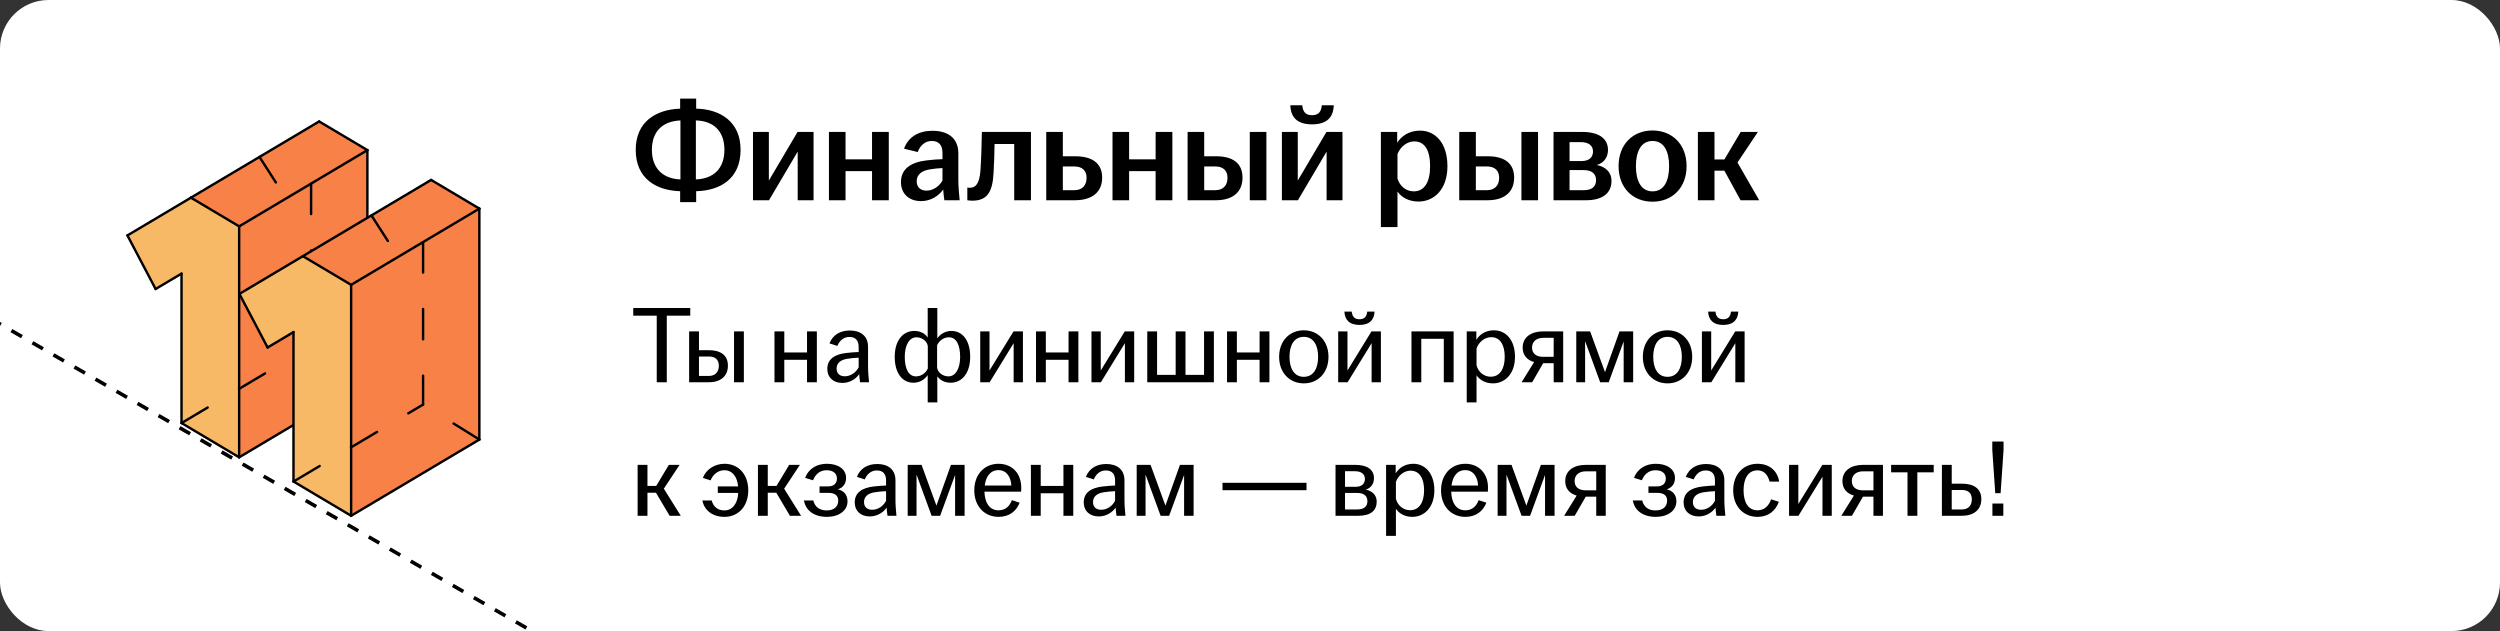 <?xml version="1.0" encoding="UTF-8"?> <svg xmlns="http://www.w3.org/2000/svg" width="412" height="104" viewBox="0 0 412 104" fill="none"><rect x="0" y="0" width="412" height="104" fill="#333333" stroke="none"/><g clip-path="url(#clip0_6485_13238)"><rect width="412" height="104" rx="8" fill="white"></rect><path d="M-63.938 16.484L167.001 149.817" stroke="black" stroke-width="0.6" stroke-linejoin="round" stroke-dasharray="2 2"></path><path d="M29.895 45.086L29.923 69.71L39.404 75.35L60.545 62.8L60.531 24.744L52.59 20.016L31.489 32.554L21 38.793L25.645 47.619L29.895 45.086Z" fill="#F7B965"></path><path d="M39.409 37.297L39.41 75.349L60.53 62.793L60.546 24.74L52.588 20L31.484 32.573L39.409 37.297Z" fill="#F78146"></path><path d="M39.41 75.361L29.926 69.723" stroke="black" stroke-width="0.4" stroke-miterlimit="10" stroke-linecap="round" stroke-linejoin="round"></path><path d="M39.412 37.305V75.363" stroke="black" stroke-width="0.4" stroke-miterlimit="10" stroke-linecap="round" stroke-linejoin="round"></path><path d="M29.914 45.09V69.717" stroke="black" stroke-width="0.4" stroke-miterlimit="10" stroke-linecap="round" stroke-linejoin="round"></path><path d="M29.913 45.09L25.645 47.627" stroke="black" stroke-width="0.4" stroke-miterlimit="10" stroke-linecap="round" stroke-linejoin="round"></path><path d="M21 38.797L25.645 47.627" stroke="black" stroke-width="0.4" stroke-miterlimit="10" stroke-linecap="round" stroke-linejoin="round"></path><path d="M21 38.797L31.462 32.578" stroke="black" stroke-width="0.4" stroke-miterlimit="10" stroke-linecap="round" stroke-linejoin="round"></path><path d="M31.461 32.578L39.408 37.302" stroke="black" stroke-width="0.4" stroke-miterlimit="10" stroke-linecap="round" stroke-linejoin="round"></path><path d="M39.412 37.304L60.545 24.742" stroke="black" stroke-width="0.4" stroke-miterlimit="10" stroke-linecap="round" stroke-linejoin="round"></path><path d="M60.545 24.742V62.801" stroke="black" stroke-width="0.4" stroke-miterlimit="10" stroke-linecap="round" stroke-linejoin="round"></path><path d="M60.545 24.742L52.594 20.016" stroke="black" stroke-width="0.4" stroke-miterlimit="10" stroke-linecap="round" stroke-linejoin="round"></path><path d="M52.594 20.016L31.461 32.577" stroke="black" stroke-width="0.4" stroke-miterlimit="10" stroke-linecap="round" stroke-linejoin="round"></path><path d="M39.412 75.362L60.545 62.801" stroke="black" stroke-width="0.4" stroke-miterlimit="10" stroke-linecap="round" stroke-linejoin="round"></path><path d="M51.268 30.277V53.064V57.029" stroke="black" stroke-width="0.4" stroke-miterlimit="10" stroke-linecap="round" stroke-linejoin="round" stroke-dasharray="5 6"></path><path d="M42.76 25.859L47.154 32.7" stroke="black" stroke-width="0.4" stroke-miterlimit="10" stroke-linecap="round" stroke-linejoin="round" stroke-dasharray="5 6"></path><path d="M60.544 62.797L51.268 57.027" stroke="black" stroke-width="0.4" stroke-miterlimit="10" stroke-linecap="round" stroke-linejoin="round" stroke-dasharray="5 6"></path><path d="M29.926 69.713L51.268 57.027" stroke="black" stroke-width="0.4" stroke-miterlimit="10" stroke-linecap="round" stroke-linejoin="round" stroke-dasharray="5 6"></path><path d="M48.348 54.723L48.376 79.347L57.858 84.987L78.999 72.436L78.984 34.38L71.043 29.652L49.942 42.191L39.453 48.429L44.098 57.256L48.348 54.723Z" fill="#F7B965"></path><path d="M57.862 46.938L57.863 84.99L78.983 72.434L78.999 34.381L71.041 29.641L49.938 42.214L57.862 46.938Z" fill="#F78146"></path><path d="M57.864 84.997L48.379 79.359" stroke="black" stroke-width="0.4" stroke-miterlimit="10" stroke-linecap="round" stroke-linejoin="round"></path><path d="M57.865 46.941V85" stroke="black" stroke-width="0.4" stroke-miterlimit="10" stroke-linecap="round" stroke-linejoin="round"></path><path d="M48.367 54.727V79.354" stroke="black" stroke-width="0.4" stroke-miterlimit="10" stroke-linecap="round" stroke-linejoin="round"></path><path d="M48.366 54.727L44.098 57.264" stroke="black" stroke-width="0.4" stroke-miterlimit="10" stroke-linecap="round" stroke-linejoin="round"></path><path d="M39.453 48.434L44.098 57.264" stroke="black" stroke-width="0.4" stroke-miterlimit="10" stroke-linecap="round" stroke-linejoin="round"></path><path d="M39.453 48.434L49.915 42.215" stroke="black" stroke-width="0.4" stroke-miterlimit="10" stroke-linecap="round" stroke-linejoin="round"></path><path d="M49.914 42.215L57.861 46.939" stroke="black" stroke-width="0.4" stroke-miterlimit="10" stroke-linecap="round" stroke-linejoin="round"></path><path d="M57.865 46.941L78.998 34.379" stroke="black" stroke-width="0.4" stroke-miterlimit="10" stroke-linecap="round" stroke-linejoin="round"></path><path d="M78.998 34.379V72.437" stroke="black" stroke-width="0.4" stroke-miterlimit="10" stroke-linecap="round" stroke-linejoin="round"></path><path d="M78.998 34.379L71.047 29.652" stroke="black" stroke-width="0.4" stroke-miterlimit="10" stroke-linecap="round" stroke-linejoin="round"></path><path d="M71.047 29.652L49.914 42.214" stroke="black" stroke-width="0.4" stroke-miterlimit="10" stroke-linecap="round" stroke-linejoin="round"></path><path d="M57.865 84.999L78.998 72.438" stroke="black" stroke-width="0.4" stroke-miterlimit="10" stroke-linecap="round" stroke-linejoin="round"></path><path d="M69.723 39.918V62.705V66.669" stroke="black" stroke-width="0.4" stroke-miterlimit="10" stroke-linecap="round" stroke-linejoin="round" stroke-dasharray="5 6"></path><path d="M61.215 35.5L65.609 42.341" stroke="black" stroke-width="0.4" stroke-miterlimit="10" stroke-linecap="round" stroke-linejoin="round" stroke-dasharray="5 6"></path><path d="M79 72.438L69.723 66.668" stroke="black" stroke-width="0.4" stroke-miterlimit="10" stroke-linecap="round" stroke-linejoin="round" stroke-dasharray="5 6"></path><path d="M48.381 79.354L69.723 66.668" stroke="black" stroke-width="0.4" stroke-miterlimit="10" stroke-linecap="round" stroke-linejoin="round" stroke-dasharray="5 6"></path><path d="M112.088 33.312V31.512C108.128 31.392 104.768 29.424 104.768 24.696C104.768 20.04 108.128 18.048 112.088 17.904V16.248H114.728V17.904C118.736 18 122.048 20.064 122.048 24.696C122.048 29.424 118.736 31.416 114.728 31.512V33.312H112.088ZM107.432 24.696C107.432 27.84 109.352 29.472 112.136 29.568V19.848C109.328 19.968 107.432 21.528 107.432 24.696ZM114.68 29.568C117.512 29.472 119.384 27.84 119.384 24.696C119.384 21.528 117.512 19.92 114.68 19.848V29.568ZM124.092 33V21.744H126.708V29.76L131.436 21.744H134.076V33H131.46V24.984L126.732 33H124.092ZM136.608 33V21.744H139.344V26.256H143.712V21.744H146.472V33H143.712V28.2H139.344V33H136.608ZM151.791 33.144C149.799 33.144 148.479 31.92 148.479 30.024C148.479 27.72 150.255 26.712 152.775 26.424C153.711 26.304 154.623 26.256 155.319 26.232V25.2C155.319 23.88 154.695 23.232 153.543 23.232C152.415 23.232 151.623 24.024 151.239 25.056L148.983 24.504C149.679 22.56 151.407 21.552 153.663 21.552C156.183 21.552 157.935 22.728 157.935 25.272V29.616C157.935 30.816 158.055 32.016 158.151 33H155.631C155.559 32.472 155.463 31.776 155.439 31.224C154.743 32.232 153.447 33.144 151.791 33.144ZM151.071 29.88C151.071 30.864 151.719 31.416 152.679 31.416C153.783 31.416 154.767 30.72 155.319 29.76V27.696C154.647 27.72 153.975 27.792 153.231 27.912C151.863 28.128 151.071 28.8 151.071 29.88ZM160.255 33.072C159.967 33.072 159.703 33.048 159.415 33V30.912C159.559 30.936 159.703 30.936 159.895 30.936C160.783 30.936 161.407 30.264 161.575 28.128C161.695 26.448 161.767 24.264 161.815 21.744H169.903V33H167.143V23.736H163.903C163.879 25.296 163.831 27.072 163.735 28.56C163.567 31.608 162.703 33.072 160.255 33.072ZM172.42 33V21.744H175.156V25.752H177.172C179.884 25.752 181.636 26.808 181.636 29.28C181.636 31.728 179.884 33 177.172 33H172.42ZM175.156 31.344H177.052C178.396 31.344 179.068 30.504 179.068 29.304C179.068 28.104 178.348 27.432 177.052 27.432H175.156V31.344ZM183.342 33V21.744H186.078V26.256H190.446V21.744H193.206V33H190.446V28.2H186.078V33H183.342ZM195.717 33V21.744H198.453V25.752H200.397C203.061 25.752 204.765 26.808 204.765 29.28C204.765 31.728 203.061 33 200.397 33H195.717ZM198.453 31.344H200.277C201.621 31.344 202.293 30.504 202.293 29.304C202.293 28.104 201.573 27.432 200.277 27.432H198.453V31.344ZM205.965 33V21.744H208.701V33H205.965ZM211.256 33V21.744H213.872V29.76L218.6 21.744H221.24V33H218.624V24.984L213.896 33H211.256ZM212.648 17.352H214.616C214.712 18.408 215.144 18.984 216.224 18.984C217.304 18.984 217.736 18.408 217.832 17.352H219.8C219.752 19.248 218.744 20.496 216.224 20.496C213.704 20.496 212.696 19.248 212.648 17.352ZM227.569 37.416V21.744H230.257V23.52C230.953 22.44 232.201 21.528 234.025 21.528C236.521 21.528 238.537 23.544 238.537 27.384C238.537 31.224 236.329 33.216 233.761 33.216C232.153 33.216 230.929 32.496 230.305 31.56V37.416H227.569ZM230.305 29.424C230.665 30.648 231.697 31.536 232.993 31.536C234.697 31.536 235.681 30.096 235.681 27.384C235.681 24.648 234.721 23.304 233.089 23.304C231.841 23.304 230.761 24.216 230.305 25.392V29.424ZM240.483 33V21.744H243.219V25.752H245.163C247.827 25.752 249.531 26.808 249.531 29.28C249.531 31.728 247.827 33 245.163 33H240.483ZM243.219 31.344H245.043C246.387 31.344 247.059 30.504 247.059 29.304C247.059 28.104 246.339 27.432 245.043 27.432H243.219V31.344ZM250.731 33V21.744H253.467V33H250.731ZM256.022 33V21.744H260.774C263.414 21.744 264.998 22.776 264.998 24.72C264.998 25.896 264.326 26.88 263.15 27.192C264.518 27.456 265.574 28.32 265.574 29.808C265.574 31.776 264.182 33 261.374 33H256.022ZM258.662 31.344H261.014C262.382 31.344 263.03 30.72 263.03 29.688C263.03 28.656 262.358 28.032 260.99 28.032H258.662V31.344ZM258.662 26.544H260.606C261.854 26.544 262.526 25.968 262.526 24.96C262.526 24 261.83 23.424 260.51 23.424H258.662V26.544ZM272.333 33.24C269.093 33.24 266.741 30.96 266.741 27.384C266.741 23.784 269.093 21.504 272.333 21.504C275.573 21.504 277.949 23.784 277.949 27.384C277.949 30.96 275.573 33.24 272.333 33.24ZM269.597 27.384C269.597 29.784 270.437 31.536 272.333 31.536C274.253 31.536 275.069 29.784 275.069 27.384C275.069 24.984 274.253 23.232 272.333 23.232C270.437 23.232 269.597 24.984 269.597 27.384ZM279.811 33V21.744H282.547V26.28H284.179L286.867 21.744H289.699L286.339 26.784L289.915 33H286.843L284.179 28.128H282.547V33H279.811Z" fill="black"></path><path d="M108.23 63V52.02H104.36V50.76H113.756V52.02H109.886V63H108.23ZM113.57 63V54.612H115.19V57.708H116.792C118.718 57.708 119.96 58.5 119.96 60.264C119.96 62.028 118.718 63 116.792 63H113.57ZM115.19 61.956H116.828C117.908 61.956 118.466 61.254 118.466 60.282C118.466 59.31 117.908 58.752 116.828 58.752H115.19V61.956ZM120.968 63V54.612H122.588V63H120.968ZM127.633 63V54.612H129.253V58.086H132.997V54.612H134.617V63H132.997V59.292H129.253V63H127.633ZM138.825 63.108C137.331 63.108 136.341 62.208 136.341 60.804C136.341 59.112 137.655 58.392 139.419 58.176C140.175 58.086 140.949 58.032 141.507 58.014V57.186C141.507 56.07 140.967 55.53 139.977 55.53C139.005 55.53 138.339 56.178 137.997 57.006L136.701 56.592C137.241 55.17 138.501 54.468 140.049 54.468C141.777 54.468 143.055 55.314 143.055 57.168V60.372C143.055 61.29 143.145 62.244 143.217 63H141.741C141.687 62.604 141.615 62.082 141.597 61.65C141.075 62.442 140.049 63.108 138.825 63.108ZM137.871 60.75C137.871 61.56 138.393 62.01 139.221 62.01C140.193 62.01 141.057 61.398 141.507 60.534V58.95C140.895 58.968 140.283 59.022 139.617 59.13C138.483 59.31 137.871 59.868 137.871 60.75ZM152.885 66.312V61.812C152.417 62.496 151.643 63.072 150.527 63.072C148.727 63.072 147.449 61.524 147.449 58.806C147.449 56.088 148.817 54.54 150.671 54.54C151.643 54.54 152.435 54.936 152.885 55.62V50.76H154.469V55.764C154.937 55.098 155.711 54.54 156.809 54.54C158.609 54.54 159.887 56.088 159.887 58.806C159.887 61.524 158.519 63.072 156.665 63.072C155.711 63.072 154.919 62.676 154.469 62.01V66.312H152.885ZM149.105 58.806C149.105 60.75 149.735 62.028 150.941 62.028C151.805 62.028 152.543 61.506 152.903 60.732V57.06C152.813 56.25 151.967 55.584 151.031 55.584C149.861 55.584 149.105 56.862 149.105 58.806ZM154.433 60.57C154.523 61.38 155.369 62.028 156.305 62.028C157.475 62.028 158.231 60.75 158.231 58.806C158.231 56.862 157.601 55.584 156.395 55.584C155.531 55.584 154.793 56.124 154.433 56.898V60.57ZM161.541 63V54.612H163.071V61.056L167.031 54.612H168.579V63H167.049V56.556L163.089 63H161.541ZM170.734 63V54.612H172.354V58.086H176.098V54.612H177.718V63H176.098V59.292H172.354V63H170.734ZM179.875 63V54.612H181.405V61.056L185.365 54.612H186.913V63H185.383V56.556L181.423 63H179.875ZM189.068 63V54.612H190.688V61.776H193.748V54.612H195.368V61.776H198.428V54.612H200.048V63H189.068ZM202.217 63V54.612H203.837V58.086H207.581V54.612H209.201V63H207.581V59.292H203.837V63H202.217ZM214.867 63.18C212.527 63.18 210.799 61.434 210.799 58.806C210.799 56.178 212.527 54.432 214.867 54.432C217.207 54.432 218.935 56.178 218.935 58.806C218.935 61.434 217.207 63.18 214.867 63.18ZM212.509 58.806C212.509 60.678 213.247 62.1 214.867 62.1C216.487 62.1 217.225 60.678 217.225 58.806C217.225 56.934 216.487 55.512 214.867 55.512C213.247 55.512 212.509 56.934 212.509 58.806ZM220.533 63V54.612H222.063V61.056L226.023 54.612H227.571V63H226.041V56.556L222.081 63H220.533ZM221.559 51.354H222.765C222.855 52.146 223.197 52.614 224.043 52.614C224.889 52.614 225.231 52.146 225.321 51.354H226.527C226.473 52.668 225.735 53.55 224.043 53.55C222.351 53.55 221.613 52.668 221.559 51.354ZM232.609 63V54.612H239.557V63H237.937V55.836H234.229V63H232.609ZM241.715 66.312V54.612H243.299V55.998C243.839 55.134 244.793 54.432 246.215 54.432C248.105 54.432 249.671 55.962 249.671 58.806C249.671 61.65 247.979 63.18 246.035 63.18C244.775 63.18 243.821 62.586 243.335 61.848V66.312H241.715ZM243.335 60.192C243.605 61.272 244.505 62.082 245.675 62.082C247.115 62.082 247.979 60.876 247.979 58.806C247.979 56.736 247.151 55.566 245.747 55.566C244.631 55.566 243.695 56.394 243.335 57.42V60.192ZM256.046 63V59.85H254.318L252.5 63H250.754L252.824 59.67C251.672 59.346 250.934 58.554 250.934 57.276C250.934 55.53 252.392 54.612 254.282 54.612H257.612V63H256.046ZM252.482 57.276C252.482 58.212 253.112 58.806 254.3 58.806H256.046V55.674H254.354C253.13 55.674 252.482 56.34 252.482 57.276ZM259.768 63V54.612H262.054L264.502 61.326L266.896 54.612H269.146V63H267.58V56.268L265.114 63H263.71L261.226 56.214V63H259.768ZM274.809 63.18C272.469 63.18 270.741 61.434 270.741 58.806C270.741 56.178 272.469 54.432 274.809 54.432C277.149 54.432 278.877 56.178 278.877 58.806C278.877 61.434 277.149 63.18 274.809 63.18ZM272.451 58.806C272.451 60.678 273.189 62.1 274.809 62.1C276.429 62.1 277.167 60.678 277.167 58.806C277.167 56.934 276.429 55.512 274.809 55.512C273.189 55.512 272.451 56.934 272.451 58.806ZM280.475 63V54.612H282.005V61.056L285.965 54.612H287.513V63H285.983V56.556L282.023 63H280.475ZM281.501 51.354H282.707C282.797 52.146 283.139 52.614 283.985 52.614C284.831 52.614 285.173 52.146 285.263 51.354H286.469C286.415 52.668 285.677 53.55 283.985 53.55C282.293 53.55 281.555 52.668 281.501 51.354ZM105.08 85V76.612H106.7V80.086H108.14L110.228 76.612H111.992L109.4 80.536L112.19 85H110.354L108.104 81.202H106.7V85H105.08ZM119.409 85.18C117.339 85.18 116.043 84.028 115.755 82.48H117.285C117.537 83.434 118.221 84.118 119.373 84.118C120.741 84.118 121.569 82.948 121.659 81.238H118.293V80.158H121.641C121.497 78.556 120.687 77.494 119.373 77.494C118.239 77.494 117.447 78.304 117.105 79.168L115.827 78.754C116.385 77.332 117.789 76.432 119.409 76.432C121.695 76.432 123.315 78.178 123.315 80.806C123.315 83.434 121.677 85.18 119.409 85.18ZM124.908 85V76.612H126.528V80.086H127.968L130.056 76.612H131.82L129.228 80.536L132.018 85H130.182L127.932 81.202H126.528V85H124.908ZM136.268 85.18C134.162 85.18 132.776 84.136 132.488 82.48H134.036C134.288 83.506 135.008 84.118 136.232 84.118C137.51 84.118 138.14 83.434 138.14 82.516C138.14 81.706 137.672 81.22 136.466 81.22H135.062V80.158H136.466C137.474 80.158 137.924 79.618 137.924 78.862C137.924 78.052 137.348 77.494 136.232 77.494C135.098 77.494 134.378 78.178 133.982 79.15L132.686 78.754C133.28 77.17 134.684 76.432 136.268 76.432C138.104 76.432 139.436 77.296 139.436 78.772C139.436 79.654 138.968 80.374 138.068 80.644C139.058 80.86 139.67 81.526 139.67 82.624C139.67 84.172 138.23 85.18 136.268 85.18ZM143.343 85.108C141.849 85.108 140.859 84.208 140.859 82.804C140.859 81.112 142.173 80.392 143.937 80.176C144.693 80.086 145.467 80.032 146.025 80.014V79.186C146.025 78.07 145.485 77.53 144.495 77.53C143.523 77.53 142.857 78.178 142.515 79.006L141.219 78.592C141.759 77.17 143.019 76.468 144.567 76.468C146.295 76.468 147.573 77.314 147.573 79.168V82.372C147.573 83.29 147.663 84.244 147.735 85H146.259C146.205 84.604 146.133 84.082 146.115 83.65C145.593 84.442 144.567 85.108 143.343 85.108ZM142.389 82.75C142.389 83.56 142.911 84.01 143.739 84.01C144.711 84.01 145.575 83.398 146.025 82.534V80.95C145.413 80.968 144.801 81.022 144.135 81.13C143.001 81.31 142.389 81.868 142.389 82.75ZM149.588 85V76.612H151.874L154.322 83.326L156.716 76.612H158.966V85H157.4V78.268L154.934 85H153.53L151.046 78.214V85H149.588ZM164.575 85.18C162.235 85.18 160.561 83.434 160.561 80.806C160.561 78.178 162.235 76.432 164.557 76.432C166.843 76.432 168.301 78.07 168.301 80.356C168.301 80.662 168.301 80.86 168.283 81.022H162.235C162.289 82.786 163.027 84.1 164.557 84.1C165.799 84.1 166.447 83.29 166.753 82.426L168.031 82.84C167.527 84.19 166.357 85.18 164.575 85.18ZM162.289 80.014H166.663C166.627 78.808 165.997 77.476 164.557 77.476C163.207 77.476 162.469 78.538 162.289 80.014ZM169.891 85V76.612H171.511V80.086H175.255V76.612H176.875V85H175.255V81.292H171.511V85H169.891ZM181.083 85.108C179.589 85.108 178.599 84.208 178.599 82.804C178.599 81.112 179.913 80.392 181.677 80.176C182.433 80.086 183.207 80.032 183.765 80.014V79.186C183.765 78.07 183.225 77.53 182.235 77.53C181.263 77.53 180.597 78.178 180.255 79.006L178.959 78.592C179.499 77.17 180.759 76.468 182.307 76.468C184.035 76.468 185.313 77.314 185.313 79.168V82.372C185.313 83.29 185.403 84.244 185.475 85H183.999C183.945 84.604 183.873 84.082 183.855 83.65C183.333 84.442 182.307 85.108 181.083 85.108ZM180.129 82.75C180.129 83.56 180.651 84.01 181.479 84.01C182.451 84.01 183.315 83.398 183.765 82.534V80.95C183.153 80.968 182.541 81.022 181.875 81.13C180.741 81.31 180.129 81.868 180.129 82.75ZM187.328 85V76.612H189.614L192.062 83.326L194.456 76.612H196.706V85H195.14V78.268L192.674 85H191.27L188.786 78.214V85H187.328ZM201.472 80.788V79.564H215.314V80.788H201.472ZM220.094 85V76.612H223.388C225.278 76.612 226.43 77.368 226.43 78.808C226.43 79.69 225.962 80.446 225.062 80.68C226.088 80.896 226.88 81.544 226.88 82.66C226.88 84.118 225.908 85 223.856 85H220.094ZM221.66 83.956H223.694C224.846 83.956 225.35 83.416 225.35 82.606C225.35 81.76 224.81 81.238 223.676 81.238H221.66V83.956ZM221.66 80.23H223.37C224.414 80.23 224.936 79.726 224.936 78.934C224.936 78.16 224.396 77.656 223.262 77.656H221.66V80.23ZM228.426 88.312V76.612H230.01V77.998C230.55 77.134 231.504 76.432 232.926 76.432C234.816 76.432 236.382 77.962 236.382 80.806C236.382 83.65 234.69 85.18 232.746 85.18C231.486 85.18 230.532 84.586 230.046 83.848V88.312H228.426ZM230.046 82.192C230.316 83.272 231.216 84.082 232.386 84.082C233.826 84.082 234.69 82.876 234.69 80.806C234.69 78.736 233.862 77.566 232.458 77.566C231.342 77.566 230.406 78.394 230.046 79.42V82.192ZM241.497 85.18C239.157 85.18 237.483 83.434 237.483 80.806C237.483 78.178 239.157 76.432 241.479 76.432C243.765 76.432 245.223 78.07 245.223 80.356C245.223 80.662 245.223 80.86 245.205 81.022H239.157C239.211 82.786 239.949 84.1 241.479 84.1C242.721 84.1 243.369 83.29 243.675 82.426L244.953 82.84C244.449 84.19 243.279 85.18 241.497 85.18ZM239.211 80.014H243.585C243.549 78.808 242.919 77.476 241.479 77.476C240.129 77.476 239.391 78.538 239.211 80.014ZM246.812 85V76.612H249.098L251.546 83.326L253.94 76.612H256.19V85H254.624V78.268L252.158 85H250.754L248.27 78.214V85H246.812ZM263.06 85V81.85H261.332L259.514 85H257.768L259.838 81.67C258.686 81.346 257.948 80.554 257.948 79.276C257.948 77.53 259.406 76.612 261.296 76.612H264.626V85H263.06ZM259.496 79.276C259.496 80.212 260.126 80.806 261.314 80.806H263.06V77.674H261.368C260.144 77.674 259.496 78.34 259.496 79.276ZM272.868 85.18C270.762 85.18 269.376 84.136 269.088 82.48H270.636C270.888 83.506 271.608 84.118 272.832 84.118C274.11 84.118 274.74 83.434 274.74 82.516C274.74 81.706 274.272 81.22 273.066 81.22H271.662V80.158H273.066C274.074 80.158 274.524 79.618 274.524 78.862C274.524 78.052 273.948 77.494 272.832 77.494C271.698 77.494 270.978 78.178 270.582 79.15L269.286 78.754C269.88 77.17 271.284 76.432 272.868 76.432C274.704 76.432 276.036 77.296 276.036 78.772C276.036 79.654 275.568 80.374 274.668 80.644C275.658 80.86 276.27 81.526 276.27 82.624C276.27 84.172 274.83 85.18 272.868 85.18ZM279.943 85.108C278.449 85.108 277.459 84.208 277.459 82.804C277.459 81.112 278.773 80.392 280.537 80.176C281.293 80.086 282.067 80.032 282.625 80.014V79.186C282.625 78.07 282.085 77.53 281.095 77.53C280.123 77.53 279.457 78.178 279.115 79.006L277.819 78.592C278.359 77.17 279.619 76.468 281.167 76.468C282.895 76.468 284.173 77.314 284.173 79.168V82.372C284.173 83.29 284.263 84.244 284.335 85H282.859C282.805 84.604 282.733 84.082 282.715 83.65C282.193 84.442 281.167 85.108 279.943 85.108ZM278.989 82.75C278.989 83.56 279.511 84.01 280.339 84.01C281.311 84.01 282.175 83.398 282.625 82.534V80.95C282.013 80.968 281.401 81.022 280.735 81.13C279.601 81.31 278.989 81.868 278.989 82.75ZM289.643 85.18C287.303 85.18 285.629 83.434 285.629 80.806C285.629 78.178 287.303 76.432 289.643 76.432C291.695 76.432 292.937 77.674 293.207 79.366H291.623C291.371 78.34 290.759 77.512 289.643 77.512C288.041 77.512 287.339 78.934 287.339 80.806C287.339 82.678 288.041 84.1 289.643 84.1C290.867 84.1 291.569 83.218 291.875 82.282L293.153 82.696C292.613 84.19 291.425 85.18 289.643 85.18ZM294.836 85V76.612H296.366V83.056L300.326 76.612H301.874V85H300.344V78.556L296.384 85H294.836ZM308.745 85V81.85H307.017L305.199 85H303.453L305.523 81.67C304.371 81.346 303.633 80.554 303.633 79.276C303.633 77.53 305.091 76.612 306.981 76.612H310.311V85H308.745ZM305.181 79.276C305.181 80.212 305.811 80.806 306.999 80.806H308.745V77.674H307.053C305.829 77.674 305.181 78.34 305.181 79.276ZM314.357 85V77.836H311.657V76.612H318.677V77.836H315.977V85H314.357ZM320.025 85V76.612H321.645V79.708H323.301C325.263 79.708 326.523 80.5 326.523 82.264C326.523 84.028 325.263 85 323.301 85H320.025ZM321.645 83.956H323.337C324.417 83.956 324.957 83.254 324.957 82.282C324.957 81.31 324.417 80.752 323.337 80.752H321.645V83.956ZM328.817 81.274L328.331 74.164V72.76H330.185V74.164L329.699 81.274H328.817ZM328.349 85V82.984H330.149V85H328.349Z" fill="black"></path></g><defs><clipPath id="clip0_6485_13238"><rect width="412" height="104" rx="8" fill="white"></rect></clipPath></defs></svg> 